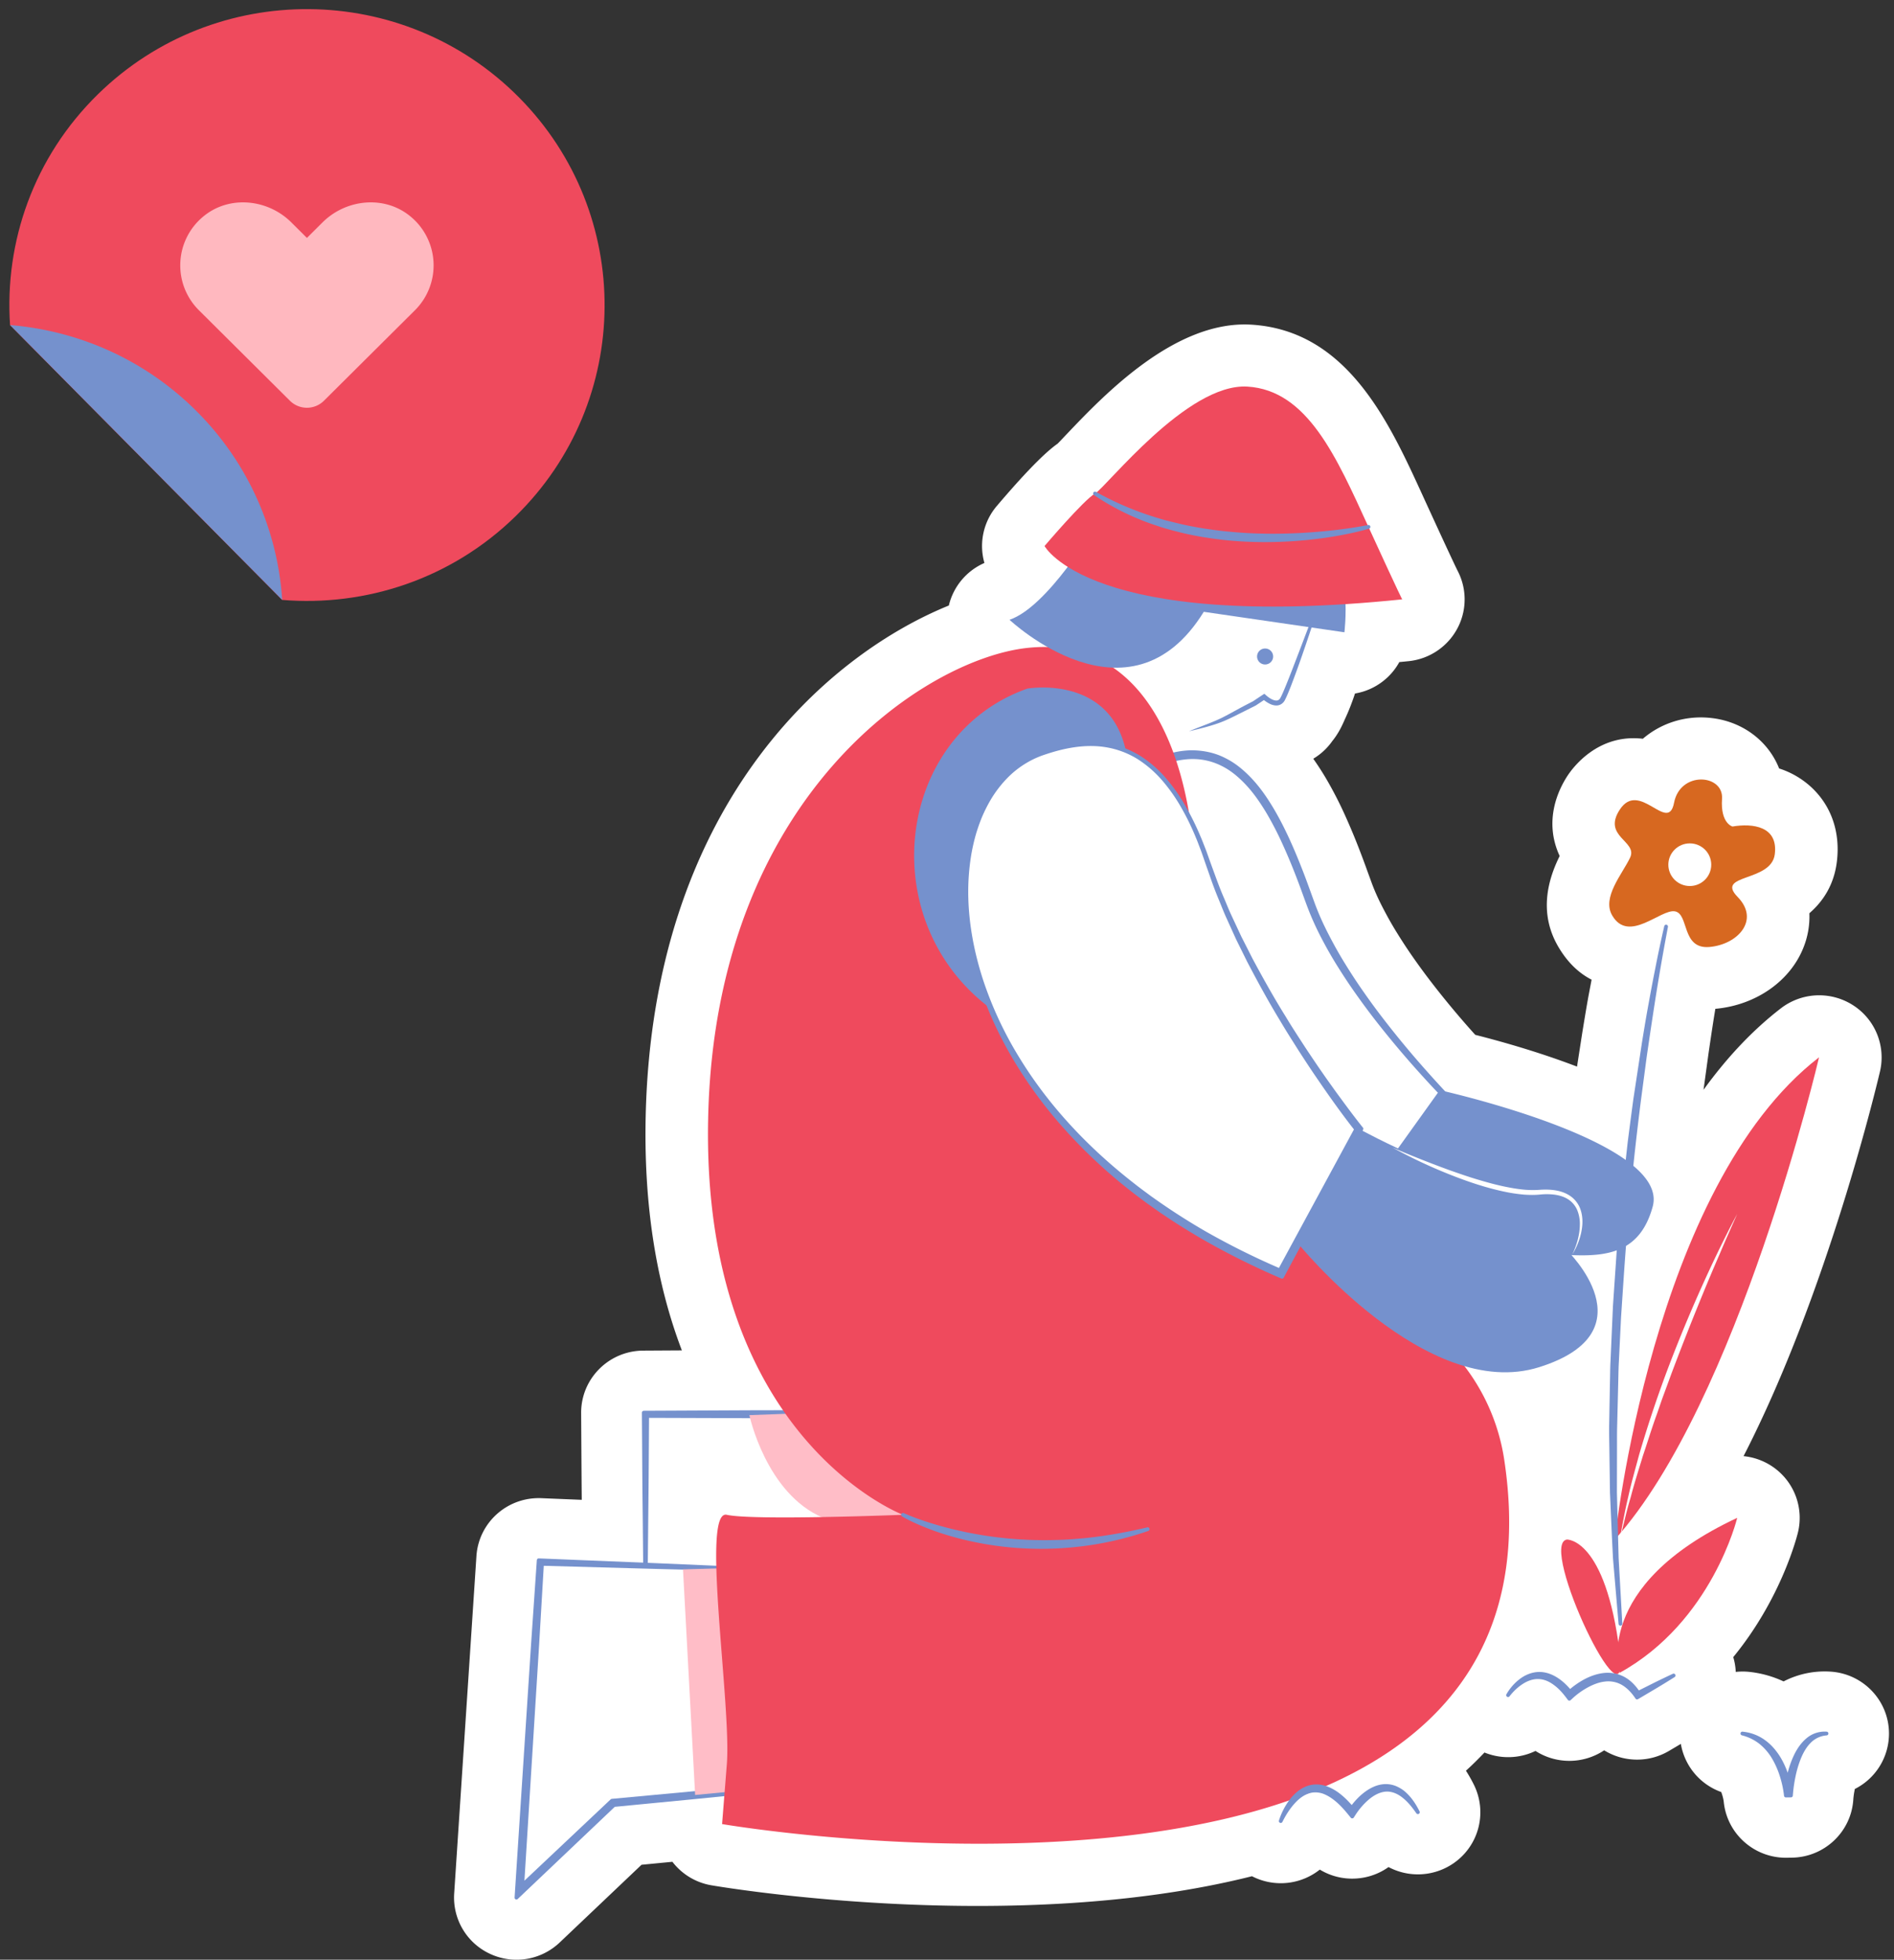 <svg xmlns="http://www.w3.org/2000/svg" width="146" height="151" fill="none"><rect width="100%" height="100%" fill="#333333" stroke="none"/><path fill="#fff" d="M114.432 135.035a4.85 4.85 0 0 0 3.932-.121 4.83 4.83 0 0 0 2.611.764c.958 0 1.891-.284 2.683-.812a4.84 4.84 0 0 0 4.99.05l.921-.545a4.8 4.8 0 0 0 3.111 3.709q.037.09.072.205c.064.201.109.407.127.578.261 2.437 2.33 4.28 4.787 4.28l.071-.001.391-.006c2.514-.035 4.577-1.989 4.735-4.483.015-.223.055-.5.118-.808a4.78 4.78 0 0 0 2.633-4.284c-.009-2.485-1.93-4.549-4.422-4.752a6.9 6.9 0 0 0-3.704.748 8.3 8.3 0 0 0-2.722-.743 5 5 0 0 0-.965.01 4.7 4.7 0 0 0-.192-1.14c3.724-4.54 4.921-9.332 4.99-9.618a4.77 4.77 0 0 0-1.646-4.824 4.83 4.83 0 0 0-2.551-1.043c6.463-12.552 10.317-28.78 10.518-29.64a4.77 4.77 0 0 0-2.092-5.114 4.84 4.84 0 0 0-5.55.25c-2.255 1.74-4.231 3.886-5.961 6.277l.384-2.796c.117-.8.234-1.598.362-2.418.051-.34.111-.685.165-1.026 3.154-.282 5.834-2.171 6.835-4.83a6.4 6.4 0 0 0 .414-2.535c.999-.862 1.883-2.116 2.114-3.938.286-2.244-.391-4.274-1.905-5.716a6.64 6.64 0 0 0-2.541-1.501c-.808-2.044-2.71-3.566-5.121-3.875-2.035-.26-3.954.36-5.385 1.586-3.437-.404-5.371 2.189-5.802 2.844-.689 1.05-1.878 3.456-.609 6.19-.858 1.727-1.667 4.33-.105 6.994.738 1.258 1.626 2.054 2.565 2.536-.084.453-.174.904-.257 1.358l-.063.35c-.14.799-.27 1.599-.401 2.4l-.401 2.59c-2.943-1.127-5.907-1.957-7.845-2.448l-.139-.154a68 68 0 0 1-3.172-3.804 50 50 0 0 1-1.434-1.946q-.656-.931-1.297-1.97c-.374-.6-.734-1.239-1.108-1.965-.33-.636-.609-1.26-.829-1.856l-.319-.873a70 70 0 0 0-.62-1.667 50 50 0 0 0-1.131-2.705 30 30 0 0 0-1.457-2.82 22 22 0 0 0-.981-1.515 4.8 4.8 0 0 0 1.478-1.377l.017-.02q.09-.111.171-.226.271-.381.478-.792c.099-.194.184-.38.257-.547l.029-.068c.281-.594.545-1.262.788-1.995a4.8 4.8 0 0 0 2.11-.912c.542-.41.985-.927 1.305-1.51l.716-.071a4.81 4.81 0 0 0 3.84-2.68 4.76 4.76 0 0 0-.078-4.314c-.081-.162-.534-1.095-2.476-5.33l-.207-.453c-2.593-5.666-5.819-12.718-13.231-13.153-5.838-.332-11.295 5.38-14.22 8.456-.276.29-.506.538-.685.716-.69.485-1.972 1.609-4.686 4.8a4.76 4.76 0 0 0-.956 4.392 4.79 4.79 0 0 0-2.742 3.278c-9.702 3.945-22.82 15.732-23.368 39.3-.157 6.766.778 12.821 2.788 18.094l-2.984.018c-2.652.019-4.79 2.166-4.78 4.802l.014 2.309c.01 1.466.018 2.932.033 4.386l-3.109-.127c-2.618-.107-4.825 1.859-5.009 4.443l-1.717 26.025a4.78 4.78 0 0 0 2.77 4.645 4.83 4.83 0 0 0 5.362-.876l6.31-5.99 2.38-.23a4.8 4.8 0 0 0 3.01 1.812c1.023.175 23.36 3.904 41.668-.7q.204.107.424.194a4.84 4.84 0 0 0 4.804-.704 4.8 4.8 0 0 0 2.773.688 4.8 4.8 0 0 0 2.525-.883 4.84 4.84 0 0 0 4.708-.101 4.77 4.77 0 0 0 1.872-6.242 11 11 0 0 0-.613-1.082c.501-.453.973-.923 1.429-1.402"/><path fill="#fff" d="m88.116 56.92-4.964-5.19 1.252-4.129 8.993-4.976h8.312s-1.019 9.191-2.958 11.736l-1.304-.657s-8.647 4.5-9.33 3.216M49.742 123.974v-14.997h16.449l9.112 7.002-3.059 6.939z"/><path fill="#7591CD" d="m49.758 123.972-.074-7.467c-.032-2.5-.04-5.016-.058-7.53l-.001-.13.133-.001 4.112-.024 4.112-.015 8.224-.016h.064l.05.039 4.562 3.494 4.55 3.51.113.088-.058.13-3.072 6.934-.043.095-.104.005c-1.886.088-3.771.16-5.654.237l-5.644.225zm0 0 11.289-.63 5.608-.302c1.867-.099 3.732-.204 5.596-.292l-.147.101 3.046-6.945.056.218-4.563-3.493-4.55-3.508.113.039-8.224-.016-4.112-.014-4.112-.025.131-.13c-.017 2.485-.026 4.968-.057 7.467z"/><path fill="#7591CD" d="M49.757 124.115a.15.15 0 0 1-.133-.086v-.003l-.002-.001v-.004l-.001-.001v-.002h-.001q0-.004-.002-.007v-.004l-.002-.001v-.008l-.001-.001v-.005l-.001-.001v-.01l-.001-.001v-.003l-.073-7.467c-.023-1.788-.033-3.584-.044-5.381l-.016-2.28q.001-.06.043-.102a.15.15 0 0 1 .101-.043l8.357-.04 8.289-.016q.05.001.088.031l.051.04 4.562 3.492 4.662 3.599c.053.04.07.11.044.17l-.057.131-3.115 7.029a.14.14 0 0 1-.125.085l-.105.006c-1.354.064-2.707.118-4.06.172l-7.238.29-11.213.426q-.004-.005-.007-.004m.274-14.866-.012 1.921c-.011 1.754-.022 3.509-.043 5.273l-.073 7.376 18.162-1c1.329-.071 2.657-.143 3.984-.206l2.865-6.534-4.36-3.337-4.462-3.44zm21.94 13.655a724 724 0 0 0-3.89.202l-.827.044.948-.039q1.901-.074 3.802-.159a.2.2 0 0 1-.033-.048m.326-.014-.075.052.038-.001.02-.016zm.054-.246a.1.1 0 0 1 .033.048l2.85-6.431a.14.14 0 0 1-.081-.007zm2.95-6.731.032.126.034-.076zm-8.953-6.777 4.383 3.379 4.307 3.296a.16.16 0 0 1 .071-.047l-4.316-3.33-4.588-3.502-14.255.041 6.032.026 8.01.016a.14.14 0 0 1 .146-.031l.114.04a.14.14 0 0 1 .096.112"/><path fill="#fff" d="m59.446 120.969-17.794-.61-1.617 25.378 7.212-6.822 12.2-1.156z"/><path fill="#7591CD" d="m59.448 120.968-8.932-.228-8.868-.246.14-.127-.373 6.347-.393 6.345-.793 12.69-.325-.151 7.223-6.81.045-.042.06-.005 6.1-.566 6.103-.547-.119.13c.018-2.784.026-5.566.057-8.364zm0 0 .074 8.365c.031 2.799.04 5.613.057 8.425v.118l-.119.012-6.096.61-6.099.591.105-.048-7.2 6.835-.358.339.032-.49.824-12.688.415-6.344.435-6.343.009-.131.13.005 8.927.364z"/><path fill="#7591CD" d="M39.812 146.362a.2.2 0 0 1-.061-.014.14.14 0 0 1-.083-.139l.031-.491 1.239-19.032.444-6.474a.144.144 0 0 1 .144-.134l.006.001.13.004 8.928.364 8.863.381h.002a.14.14 0 0 1 .075.027h.001v.001h.001l.002.001v.001h.002v.001l.001.001h.001v.001h.002v.001l.002.001v.001l.016.016v.001h.002v.002l.001.001.001.001v.001h.001v.002h.002v.003h.002a.15.15 0 0 1 .023.076v.001l.074 8.365c.022 1.976.032 3.962.044 5.948l.015 2.595a.146.146 0 0 1-.13.144l-6.218.622-5.987.579-7.478 7.099a.13.13 0 0 1-.098.042m.171-.565-.003.064.047-.045zm.417-.467-.009.14 6.73-6.388a.14.14 0 0 1 .084-.122l.105-.046a.15.15 0 0 1 .145.014l9.53-.933-3.64.325-6.12.576zm1.14-23.207-.314 4.582-1.21 18.591.103-.097zm.377-1.475-.358 6.077-1.133 18.185 6.647-6.265a.15.15 0 0 1 .084-.039l6.162-.572 5.853-.523.013-2.212c.011-1.965.021-3.931.043-5.904l.073-8.283-8.79-.225z"/><path fill="#FFBDC7" d="m56.859 120.805-4.21.119.936 17.382 5.874-.557zM57.766 109.04s1.281 6.046 5.674 7.904h11.867l-11.134-8.147z"/><path fill="#fff" d="m108.622 93.534 4.948-6.903s-9.817-9.253-12.626-17.19c-2.81-7.938-5.939-13.689-12.648-10.3-6.71 3.388 6.101 30.13 20.326 34.393"/><path fill="#7591CD" d="m108.629 93.53 4.888-6.944.01.093a72 72 0 0 1-3.703-3.788 74 74 0 0 1-3.429-4.037 54 54 0 0 1-1.592-2.12 43 43 0 0 1-1.479-2.2 31 31 0 0 1-1.324-2.3c-.41-.785-.78-1.592-1.091-2.424-.311-.83-.598-1.654-.92-2.472a45 45 0 0 0-1.022-2.423 25 25 0 0 0-1.207-2.326c-.448-.748-.937-1.473-1.52-2.113-.581-.637-1.24-1.214-2.009-1.59-.758-.396-1.616-.565-2.47-.543-.855.032-1.7.255-2.504.577-.1.041-.203.077-.302.122l-.295.139c-.097.047-.2.09-.293.14l-.265.156c-.343.229-.62.545-.828.906-.415.727-.572 1.592-.61 2.449-.033.861.04 1.731.182 2.59.284 1.72.793 3.403 1.405 5.042a44 44 0 0 0 2.155 4.796 52 52 0 0 0 2.657 4.547c1.925 2.938 4.142 5.699 6.694 8.125 1.282 1.204 2.643 2.334 4.122 3.294 1.476.959 3.06 1.775 4.75 2.304m0 0c-1.701-.494-3.307-1.28-4.802-2.225-1.5-.942-2.884-2.055-4.19-3.246a40.5 40.5 0 0 1-3.642-3.852 46 46 0 0 1-1.64-2.082 51.975 51.975 0 0 1-4.243-6.714 44 44 0 0 1-2.187-4.826c-.622-1.654-1.143-3.354-1.438-5.106a13.3 13.3 0 0 1-.195-2.664c.038-.891.194-1.81.653-2.622.23-.402.547-.768.94-1.032q.151-.093.305-.181c.101-.054.203-.097.304-.147l.305-.143c.102-.048.208-.086.312-.129.833-.337 1.723-.576 2.639-.606.913-.022 1.843.166 2.654.592.823.407 1.513 1.018 2.115 1.681.603.667 1.102 1.412 1.556 2.176.452.766.85 1.559 1.218 2.363.367.805.703 1.623 1.022 2.445s.61 1.66.914 2.479c.303.817.665 1.615 1.068 2.392.4.778.828 1.543 1.292 2.288q.69 1.121 1.449 2.2.756 1.08 1.564 2.123a73 73 0 0 0 3.381 4.055 80 80 0 0 0 3.643 3.826l.045.044-.036.05z"/><path fill="#7591CD" d="M108.629 93.675a.1.1 0 0 1-.041-.006c-1.584-.46-3.211-1.213-4.837-2.24-1.37-.861-2.748-1.928-4.212-3.263a41 41 0 0 1-3.655-3.865 45 45 0 0 1-1.645-2.09 52.237 52.237 0 0 1-4.255-6.732c-.898-1.726-1.616-3.309-2.193-4.842-.709-1.879-1.181-3.558-1.447-5.133a13.3 13.3 0 0 1-.196-2.691c.046-1.092.266-1.97.671-2.689.254-.444.594-.817.986-1.08a7 7 0 0 1 .242-.145l.07-.04a4 4 0 0 1 .225-.11l.395-.187q.099-.044.197-.082l.12-.049c.96-.387 1.84-.59 2.69-.617.974-.017 1.923.185 2.728.608.732.362 1.438.923 2.155 1.712.53.587 1.03 1.286 1.573 2.199.415.704.816 1.482 1.225 2.377.34.745.674 1.547 1.025 2.453.201.514.389 1.037.578 1.556q.167.465.337.925c.288.775.634 1.553 1.061 2.376.424.825.845 1.57 1.286 2.278.474.769.96 1.506 1.445 2.193.509.728 1.034 1.44 1.56 2.117a73 73 0 0 0 3.374 4.047 78 78 0 0 0 3.637 3.82l.044.044c.052.05.059.13.016.187l-.036.05-5.006 6.86a.14.14 0 0 1-.09.056h-.002l-.001.001h-.005l-.001.001h-.005zm-16.72-35.189q-.07 0-.143.002c-.762.029-1.589.22-2.456.566l-.105.043q-.095.036-.188.077l-.406.19q-.091.042-.176.085l-.26.153c-.299.2-.57.496-.775.852-.355.623-.549 1.402-.592 2.385-.03.79.031 1.653.181 2.56.253 1.536.711 3.177 1.398 5.016.568 1.521 1.27 3.084 2.147 4.78a52 52 0 0 0 2.65 4.534c2.028 3.093 4.273 5.819 6.674 8.1 1.426 1.34 2.768 2.413 4.1 3.277 1.587 1.032 3.097 1.77 4.614 2.256l4.72-6.704a72 72 0 0 1-3.576-3.67 74 74 0 0 1-3.435-4.044 54 54 0 0 1-1.595-2.124 43 43 0 0 1-1.484-2.208 31 31 0 0 1-1.329-2.31 22 22 0 0 1-1.099-2.44q-.168-.45-.331-.899a61 61 0 0 0-.587-1.57 44 44 0 0 0-1.02-2.416 25 25 0 0 0-1.2-2.315c-.523-.873-1.001-1.537-1.502-2.088-.66-.724-1.303-1.234-1.966-1.558a4.9 4.9 0 0 0-2.258-.53m-.012-.387q-.072 0-.144.002c-.815.026-1.662.22-2.588.595l-.124.05q-.091.035-.181.076l-.396.187a4 4 0 0 0-.205.1l-.066.038q-.117.067-.23.138c-.351.235-.66.575-.891.98-.383.678-.591 1.516-.635 2.559-.03.828.033 1.69.192 2.634.263 1.556.73 3.218 1.433 5.078.573 1.524 1.286 3.096 2.178 4.81a53 53 0 0 0 2.338 3.978 53 53 0 0 1-2.3-3.997c-.883-1.707-1.59-3.28-2.162-4.812-.693-1.856-1.154-3.514-1.412-5.068a13 13 0 0 1-.184-2.62c.046-1.03.25-1.851.629-2.514a2.9 2.9 0 0 1 .872-.953l.274-.161q.099-.05.195-.094l.405-.19q.1-.046.204-.085l.103-.041c.899-.36 1.758-.557 2.555-.587.91-.04 1.793.169 2.542.559.694.339 1.365.87 2.05 1.621.514.566 1.002 1.244 1.536 2.134.412.694.809 1.46 1.215 2.341.336.732.671 1.528 1.025 2.431.206.523.398 1.05.591 1.578q.163.447.33.896c.291.78.656 1.59 1.083 2.408.4.77.843 1.54 1.319 2.29.427.68.867 1.337 1.308 1.961a45 45 0 0 1-1.29-1.972 33 33 0 0 1-1.297-2.297 21 21 0 0 1-1.074-2.409q-.17-.46-.339-.926a70 70 0 0 0-.574-1.55 46 46 0 0 0-1.02-2.438 25 25 0 0 0-1.21-2.35c-.533-.896-1.022-1.58-1.54-2.152-.691-.762-1.37-1.301-2.072-1.65a5.27 5.27 0 0 0-2.443-.578"/><path fill="#7591CD" d="M75.31 82.559s-12.63-9.545-5.703-24.487c6.926-14.943 17.407-3.389 17.407-3.389l4.828 9.185zM97.522 51.2c.342 0 .619-.276.619-.616a.617.617 0 0 0-.62-.615.617.617 0 0 0-.619.615c0 .34.278.616.62.616"/><path fill="#EF4A5D" d="M91.839 63.87c-1.03-7.914-4.76-14.796-12.642-13.947-7.884.849-24.032 11.4-24.607 36.141s15.014 30.655 15.014 30.655-11.563.456-13.577 0 .366 14.644 0 19.237l-.365 4.593s66.26 11.352 60.292-28.077a15.7 15.7 0 0 0-3.549-7.811c-5.463-6.44-18.736-20.895-30.383-24.211-15.102-4.3-14.712-23.196-2.826-27.392 0 0 7.815-1.377 7.815 7.061z"/><path fill="#7591CD" d="M69.61 116.719c.735.325 1.494.589 2.26.824q1.15.35 2.323.602c.783.165 1.57.307 2.362.408.396.054.794.096 1.191.137.398.031.796.066 1.195.081.399.028.799.031 1.198.043.4-.001.799.003 1.198-.012.8-.012 1.597-.079 2.394-.153a37 37 0 0 0 4.739-.825c-1.52.53-3.1.901-4.702 1.128a25.6 25.6 0 0 1-4.847.209 25 25 0 0 1-4.798-.72 23 23 0 0 1-2.316-.718c-.754-.287-1.5-.601-2.198-1.004"/><path fill="#7591CD" d="M80.243 119.341q-.666 0-1.33-.036a25 25 0 0 1-4.826-.724 22 22 0 0 1-2.33-.721c-.674-.257-1.464-.579-2.22-1.015a.144.144 0 0 1-.056-.19.15.15 0 0 1 .187-.065c.649.286 1.361.546 2.243.817a29.228 29.228 0 0 0 4.662 1.006c.396.053.792.094 1.187.135l.22.018c.322.025.644.052.966.064.308.021.61.028.915.035l.534.007c.318-.001.625 0 .936-.012.794-.011 1.581-.078 2.386-.152 1.51-.16 3.099-.436 4.719-.821a.14.14 0 0 1 .172.099.143.143 0 0 1-.09.175 25 25 0 0 1-4.73 1.134c-1.179.163-2.366.246-3.545.246m-6.529-1.154q.223.06.444.115c1.56.394 3.163.635 4.77.717a25.6 25.6 0 0 0 5.28-.277q-.234.027-.463.052c-.812.074-1.606.142-2.406.153-.312.012-.631.011-.944.013l-.541-.008a20 20 0 0 1-.924-.036 25 25 0 0 1-.972-.064l-.224-.018a39 39 0 0 1-1.199-.137 30 30 0 0 1-2.821-.51"/><path fill="#EF4A5D" d="M124.856 127.336c.812 6.546-6.316-8.341-4.074-8.711 0 0 2.975-.139 4.074 8.711"/><path fill="#D76820" d="M124.864 62.38c-1.375 2.092 1.397 2.423.795 3.699-.603 1.275-2.197 3.068-1.381 4.46 1.28 2.185 3.748-.525 4.841-.317 1.093.207.484 2.927 2.652 2.745 2.167-.182 3.926-2.064 2.173-3.858-1.752-1.793 2.59-1.117 2.866-3.283s-1.708-2.404-3.259-2.142c0 0-.938-.227-.807-2.134s-3.225-2.163-3.699.309c-.462 2.408-2.658-1.797-4.181.521"/><path fill="#EF4A5D" d="M124.484 118.62s2.833-27.191 15.738-37.151c0 0-6.214 26.548-15.738 37.151"/><path fill="#7591CD" d="M98.727 140.316a5.3 5.3 0 0 1 .858-1.636c.197-.244.422-.471.688-.655.266-.182.576-.317.906-.367a2.14 2.14 0 0 1 .986.089c.311.107.6.26.863.444.522.373.955.835 1.343 1.323l-.318.019c.16-.247.332-.464.52-.677.188-.212.393-.411.618-.588a3.5 3.5 0 0 1 .735-.456c.267-.12.56-.194.858-.202s.597.056.86.18c.262.125.504.288.702.488.41.39.708.865.952 1.356-.313-.45-.652-.886-1.073-1.219-.411-.339-.919-.552-1.426-.511s-.979.306-1.378.643a5.6 5.6 0 0 0-1.037 1.188l-.147.228-.172-.21c-.379-.463-.781-.914-1.258-1.257a3.3 3.3 0 0 0-.756-.419 1.9 1.9 0 0 0-.831-.108c-.564.055-1.079.406-1.483.841-.41.438-.74.957-1.01 1.506"/><path fill="#7591CD" d="M98.726 140.463a.14.14 0 0 1-.053-.011.143.143 0 0 1-.084-.177 5.4 5.4 0 0 1 .881-1.68c.228-.282.463-.505.72-.685.3-.205.635-.341.967-.391.33-.051.695-.019 1.052.094q.474.165.902.465c.373.265.725.589 1.087 1.006q.122-.157.267-.321c.209-.235.417-.433.636-.605q.378-.299.766-.473c.294-.134.61-.207.913-.216a2.1 2.1 0 0 1 .925.195c.289.136.54.31.744.516.369.352.681.796.979 1.393a.144.144 0 0 1-.057.187.14.14 0 0 1-.191-.042c-.278-.398-.618-.85-1.046-1.187-.419-.348-.893-.516-1.323-.481-.423.036-.86.241-1.297.609a5.4 5.4 0 0 0-1.009 1.157l-.147.228a.14.14 0 0 1-.112.065c-.046.008-.092-.017-.121-.052l-.172-.211c-.356-.436-.752-.887-1.231-1.231a3.1 3.1 0 0 0-.723-.402 1.8 1.8 0 0 0-.766-.098c-.591.057-1.083.464-1.39.795-.366.391-.697.887-.987 1.472a.15.15 0 0 1-.13.081m5.456-.791.041.05.034-.055zm-2.789-1.851q.356 0 .706.123c.265.101.522.244.792.439.408.294.765.667 1.071 1.025l.06-.087a6 6 0 0 0-1.079-1.01 3.4 3.4 0 0 0-.827-.426 2 2 0 0 0-.915-.082 2 2 0 0 0-.49.144 1.9 1.9 0 0 1 .682-.126m2.995 1.488.062.078c.252-.343.55-.665.876-.946.485-.409.976-.636 1.46-.677.049-.003.103.001.147-.005q-.076-.005-.146-.002a2.1 2.1 0 0 0-.801.19 3.3 3.3 0 0 0-.705.436 4.5 4.5 0 0 0-.6.571 7 7 0 0 0-.293.355M116.25 130.613c.244-.421.567-.804.961-1.109.391-.306.882-.524 1.407-.534.526-.015 1.034.192 1.451.48.422.29.769.661 1.08 1.05l-.282-.019c.391-.37.813-.675 1.277-.934a4.1 4.1 0 0 1 1.521-.501 2.55 2.55 0 0 1 1.583.348c.472.283.825.704 1.103 1.145l-.182-.046.706-.357.709-.353q.71-.351 1.429-.686-.67.424-1.349.831l-.68.405-.682.401-.107.063-.075-.109c-.282-.406-.632-.763-1.045-1a2.26 2.26 0 0 0-1.371-.266c-.476.054-.939.233-1.372.466-.431.233-.846.53-1.2.858l-.158.146-.124-.166c-.284-.377-.601-.734-.976-1.007-.368-.279-.8-.477-1.258-.489-.457-.023-.916.144-1.315.4a4.3 4.3 0 0 0-1.051.983"/><path fill="#7591CD" d="M120.975 131.038h-.013a.15.15 0 0 1-.103-.057l-.124-.166c-.327-.435-.628-.746-.946-.977-.387-.293-.793-.452-1.176-.461q-.039-.002-.078-.002c-.467 0-.882.203-1.154.378-.38.248-.722.568-1.016.95a.147.147 0 0 1-.195.033.144.144 0 0 1-.045-.192c.264-.455.599-.842.998-1.15.451-.354.982-.554 1.492-.566h.059c.612 0 1.139.273 1.478.507.302.207.588.468.883.806.32-.271.662-.506 1.039-.717.529-.288 1.059-.463 1.576-.518.58-.062 1.19.072 1.675.368.37.223.702.545 1.007.978l1.187-.595q.712-.352 1.433-.687a.146.146 0 0 1 .188.061.144.144 0 0 1-.05.191q-.672.424-1.352.831l-1.47.87a.143.143 0 0 1-.192-.042l-.075-.109c-.295-.424-.63-.746-.999-.957a2.1 2.1 0 0 0-1.283-.247c-.411.045-.842.192-1.318.449a5.8 5.8 0 0 0-1.171.837l-.157.145a.14.14 0 0 1-.098.039m-.016-.404.007.009.029.038.038-.037.006-.005zm.261-.272.042.052.013.019c.306-.254.643-.481.989-.668.508-.275.974-.433 1.425-.483a2.4 2.4 0 0 1 1.458.284q.508.292.928.821c-.276-.385-.572-.67-.9-.868a2.42 2.42 0 0 0-1.494-.327 3.9 3.9 0 0 0-1.467.484c-.36.2-.688.426-.994.686m-2.1-1.192c.284.083.569.231.842.438.272.198.532.448.801.776q.002-.004.005-.004l.051-.048a4.5 4.5 0 0 0-.832-.762 2.7 2.7 0 0 0-.867-.4"/><path fill="#fff" d="M130.259 68.27c.913 0 1.653-.735 1.653-1.643 0-.907-.74-1.643-1.653-1.643s-1.654.736-1.654 1.643c0 .908.741 1.643 1.654 1.643"/><path fill="#EF4A5D" d="M124.853 128.894s-2.197-6.676 9.061-11.941c0 0-1.922 8.002-9.061 11.941"/><path fill="#7591CD" d="M102.146 41.356c-1.903-1.945-17.746-.77-17.746-.77s-3.633 6.178-6.58 7.169c0 0 9.215 8.704 14.975-.614l.007.002 10.833 1.576s.652-5.175-1.489-7.363"/><path fill="#fff" d="M133.917 93.531c-.452 1.02-.909 2.034-1.34 3.061q-.666 1.53-1.3 3.075a214 214 0 0 0-2.446 6.208l-.575 1.565c-.196.52-.365 1.049-.553 1.573-.381 1.044-.701 2.108-1.059 3.161-.322 1.063-.664 2.122-.942 3.198-.324 1.065-.556 2.152-.839 3.231.195-1.096.391-2.194.652-3.278.241-1.089.551-2.16.839-3.237a93 93 0 0 1 2.108-6.349 113 113 0 0 1 3.941-9.225q.365-.752.742-1.499.374-.749.772-1.484M80.29 58.077c-9.877 3.492-9.305 28.191 18.45 40.052l6.006-11.137s-8.194-10.182-11.62-20.464-8.79-9.88-12.836-8.45"/><path fill="#7591CD" d="M80.289 58.076a7.36 7.36 0 0 0-2.769 1.798 9 9 0 0 0-1.039 1.293 11 11 0 0 0-.796 1.454 13 13 0 0 0-.575 1.553 15 15 0 0 0-.374 1.613 17.5 17.5 0 0 0-.24 3.3c.048 2.21.477 4.4 1.162 6.497a28.5 28.5 0 0 0 2.8 5.987c2.307 3.774 5.406 7.027 8.895 9.737.431.346.882.667 1.325.998.454.315.9.644 1.365.944a50 50 0 0 0 2.82 1.75 58 58 0 0 0 5.952 2.949l-.249.087 6.029-11.126.017.186a74 74 0 0 1-3.042-4.193c-.488-.712-.956-1.436-1.427-2.159-.456-.732-.924-1.457-1.36-2.2-.896-1.474-1.72-2.99-2.519-4.517l-.573-1.16-.286-.579-.268-.588-.533-1.178c-.173-.394-.327-.796-.492-1.194-.34-.792-.614-1.61-.904-2.42-.146-.407-.282-.813-.423-1.219-.071-.202-.151-.402-.227-.603a12 12 0 0 0-.238-.599c-.32-.797-.7-1.57-1.126-2.316a13.2 13.2 0 0 0-1.476-2.11 8.9 8.9 0 0 0-1.94-1.69 6.8 6.8 0 0 0-2.4-.922c-.85-.155-1.726-.14-2.58-.016-.857.124-1.693.359-2.51.643m0 0c.814-.288 1.65-.526 2.507-.654.854-.127 1.732-.146 2.585.006a6.9 6.9 0 0 1 2.415.915 8.9 8.9 0 0 1 1.955 1.69 13.3 13.3 0 0 1 1.49 2.11q.647 1.124 1.147 2.317c.089.196.167.397.245.598s.16.4.235.602c.145.405.287.813.437 1.215.298.806.58 1.618.927 2.404.169.395.328.795.504 1.187l.545 1.168.273.584.292.575.584 1.15c.814 1.514 1.652 3.016 2.562 4.475.442.738.917 1.456 1.379 2.18.477.716.952 1.433 1.446 2.137.242.356.494.704.744 1.054q.374.526.758 1.044a65 65 0 0 0 1.559 2.051l.07.088-.053.098-5.985 11.15-.085.157-.164-.071a58 58 0 0 1-5.98-2.994 50 50 0 0 1-2.833-1.775c-.467-.305-.915-.637-1.371-.957-.445-.335-.898-.66-1.331-1.011a38 38 0 0 1-2.537-2.175c-.41-.376-.804-.77-1.2-1.162-.385-.401-.774-.8-1.143-1.216a34 34 0 0 1-3.974-5.345c-1.14-1.907-2.081-3.934-2.75-6.05-.668-2.114-1.064-4.317-1.103-6.533a17.6 17.6 0 0 1 .255-3.307c.096-.546.227-1.085.382-1.617.166-.528.352-1.05.584-1.555.233-.502.496-.991.803-1.454.31-.46.659-.894 1.047-1.29a7.4 7.4 0 0 1 2.779-1.79"/><path fill="#7591CD" d="M98.826 98.524a.14.14 0 0 1-.057-.013l-.165-.07a59 59 0 0 1-5.995-3.002c-1.074-.636-1.967-1.182-2.843-1.782-.315-.204-.623-.425-.933-.645q-.218-.157-.439-.311l-.39-.292a29 29 0 0 1-.949-.726 38 38 0 0 1-2.544-2.181 34 34 0 0 1-1.044-1.008l-.346-.352c-.32-.333-.651-.676-.962-1.029a34 34 0 0 1-3.99-5.367c-1.184-1.978-2.114-4.024-2.764-6.079-.698-2.208-1.072-4.42-1.11-6.573a17.5 17.5 0 0 1 .258-3.336c.09-.517.216-1.05.385-1.63.194-.62.382-1.12.59-1.575a11 11 0 0 1 .816-1.473 9.3 9.3 0 0 1 1.063-1.312 7.5 7.5 0 0 1 2.834-1.825c.931-.329 1.76-.544 2.534-.66.937-.14 1.821-.139 2.632.007.842.14 1.672.455 2.465.934a9 9 0 0 1 1.99 1.717 13.5 13.5 0 0 1 1.506 2.134c.442.77.83 1.554 1.155 2.332q.13.295.246.601l.079.2q.08.201.157.406l.138.387q.147.415.298.827l.17.464c.234.64.476 1.3.755 1.932q.09.211.176.422c.107.255.213.51.327.763l.817 1.75.874 1.721c.983 1.829 1.771 3.207 2.557 4.465.32.537.663 1.07.995 1.584l.504.776c.428.643.87 1.308 1.321 1.951.216.317.439.628.661.939l.082.114c.242.343.492.683.741 1.02.631.86 1.11 1.49 1.571 2.07l.071.086a.14.14 0 0 1 .014.158l-.054.098-6.068 11.306a.15.15 0 0 1-.13.077m-.158-.369.05.022.043.019.048-.09zM83.862 88.48c.275.273.558.55.846.813.882.82 1.709 1.528 2.528 2.167.308.25.625.485.942.721l.387.289.438.31c.305.218.61.436.924.641.872.596 1.76 1.14 2.829 1.772a58 58 0 0 0 5.666 2.856.14.14 0 0 1 .017-.077l.01-.02a58 58 0 0 1-5.656-2.822 51 51 0 0 1-2.832-1.757c-.323-.209-.642-.436-.953-.654l-.412-.29-.378-.28c-.321-.238-.644-.475-.955-.725a42 42 0 0 1-3.401-2.944m14.991 9.333.02.008a.14.14 0 0 1 .062.052l5.707-10.633a.13.13 0 0 1-.06 0zM80.337 58.214a7.2 7.2 0 0 0-2.712 1.762c-.369.381-.713.81-1.023 1.273-.283.432-.54.9-.784 1.434-.202.441-.382.93-.57 1.537a15 15 0 0 0-.37 1.595 17.5 17.5 0 0 0-.237 3.273c.044 2.074.433 4.247 1.154 6.455a28.4 28.4 0 0 0 2.787 5.956c2.175 3.558 5.156 6.82 8.86 9.699.311.248.63.484.949.719l.374.277c.135.093.273.192.41.289a50.492 50.492 0 0 0 3.761 2.398 58 58 0 0 0 5.651 2.817l5.783-10.673c-.899-1.15-1.83-2.439-2.919-4.039-.45-.654-.89-1.332-1.315-1.986l-.485-.768a58 58 0 0 1-.992-1.614c-.773-1.27-1.552-2.666-2.523-4.521l-.861-1.742-.802-1.77c-.115-.26-.22-.523-.326-.785l-.169-.415a31 31 0 0 1-.74-1.954l-.166-.473a57 57 0 0 1-.28-.805l-.144-.413q-.068-.196-.144-.387l-.081-.212c-.075-.2-.15-.398-.235-.593a19 19 0 0 0-1.12-2.303 13 13 0 0 0-1.46-2.087 8.7 8.7 0 0 0-1.907-1.662 6.7 6.7 0 0 0-2.348-.902c-.78-.142-1.632-.148-2.535-.016-.76.11-1.548.312-2.48.636m24.407 28.734.007.087.025-.045-.011-.013zm-3.616-4.957q.278.421.561.833a75 75 0 0 0 2.855 3.954c.017-.006.027-.019.058-.008a71 71 0 0 1-1.4-1.85c-.266-.36-.517-.701-.759-1.046l-.081-.113q-.338-.468-.664-.942-.288-.41-.57-.828M110.983 84s17.803 3.94 16.415 8.978c-1.387 5.038-5.855 3.635-11.061 3.365s-8.997-7.261-8.997-7.261z"/><path fill="#7591CD" d="M100.023 95.767s9.941 12.306 18.625 9.577 2.14-9.008 2.14-9.008 3.181-4.312-2.14-4.474-13.888-4.878-13.888-4.878z"/><path fill="#fff" d="M107.34 88.422a84 84 0 0 0 4.444 1.76c.75.263 1.5.525 2.262.746.759.226 1.526.43 2.3.573q.581.112 1.165.168c.391.032.775.037 1.164.01.409-.03.825-.026 1.237.042.411.067.823.21 1.171.461.348.25.614.611.749 1.008.139.397.171.815.14 1.22-.069.81-.359 1.58-.773 2.258.339-.717.57-1.49.584-2.268a2.8 2.8 0 0 0-.187-1.121 1.85 1.85 0 0 0-.687-.85c-.308-.207-.675-.318-1.05-.374a4.9 4.9 0 0 0-1.152-.011c-.407.04-.822.033-1.228.004q-.609-.054-1.205-.165c-1.588-.307-3.114-.823-4.6-1.416a39 39 0 0 1-4.334-2.045"/><path fill="#7591CD" d="m124.912 125.112-.29-3.364-.141-1.682-.084-1.687-.148-3.375-.047-3.377c-.005-.563-.022-1.126-.018-1.689l.031-1.689.032-1.689c.014-.563.013-1.127.044-1.689l.148-3.375.039-.844.056-.843.111-1.685.121-1.685c.045-.561.101-1.122.151-1.683l.155-1.682c.051-.56.102-1.121.168-1.68l.374-3.358q.213-1.676.44-3.35l.497-3.34c.184-1.112.359-2.224.553-3.333.203-1.107.403-2.215.625-3.32q.322-1.657.703-3.302-.632 3.316-1.138 6.653c-.173 1.112-.333 2.225-.497 3.338l-.443 3.344a229 229 0 0 0-1.317 13.425l-.12 1.682-.061.841-.042.842-.166 3.368c-.034.561-.036 1.123-.053 1.685l-.041 1.686-.042 1.686c-.013.561-.005 1.123-.009 1.686l-.007 3.372.093 3.372.04 1.687.097 1.684z"/><path fill="#7591CD" d="M124.912 125.26a.144.144 0 0 1-.143-.132l-.431-5.047-.084-1.691-.148-3.376-.048-3.382-.009-.578a46 46 0 0 1-.009-1.113l.063-3.38q.006-.27.011-.54c.006-.385.012-.77.034-1.154l.186-4.217.288-4.218a69 69 0 0 1 .101-1.124l.214-2.33c.049-.533.097-1.066.16-1.597l.374-3.357q.214-1.679.44-3.352l.661-4.342c.127-.78.253-1.56.391-2.337l.045-.25c.184-1.008.374-2.05.58-3.072.209-1.08.446-2.193.703-3.308.019-.075.09-.13.171-.108.077.016.126.09.112.167a178 178 0 0 0-1.137 6.649q-.19 1.234-.37 2.47l-.127.866-.443 3.342a231 231 0 0 0-1.315 13.416l-.224 3.362-.165 3.368c-.023.386-.032.769-.04 1.153l-.012.53-.083 3.37c-.01.363-.01.727-.009 1.09l-.001.594-.007 3.371.132 5.055.283 5.051a.14.14 0 0 1-.133.15zm1.41-41.39-.125.841q-.227 1.672-.439 3.347l-.374 3.356c-.064.529-.112 1.06-.16 1.59l-.214 2.33q-.055.56-.101 1.12l-.288 4.211-.186 4.216c-.021.382-.027.764-.033 1.144l-.01.542-.063 3.377c-.004.368.002.737.009 1.105l.009.579.01.748.001-.746q.003-.297.001-.592c0-.366 0-.732.008-1.097l.083-3.372.013-.528c.009-.387.017-.775.042-1.162l.207-4.209.181-2.525c.294-4.355.738-8.875 1.317-13.433zM134.312 133.569c.533.05 1.062.23 1.522.529a4.1 4.1 0 0 1 1.151 1.159c.309.453.535.954.715 1.466.171.518.296 1.04.357 1.593l-.39.006c.042-.525.12-1.031.239-1.537.125-.502.277-1.002.507-1.473.223-.47.522-.92.929-1.263a2.02 2.02 0 0 1 1.457-.48 2.07 2.07 0 0 0-1.329.62c-.348.348-.591.788-.78 1.245a8.3 8.3 0 0 0-.424 1.43c-.1.487-.177.989-.209 1.479l-.39.005a8 8 0 0 0-.323-1.51 6.7 6.7 0 0 0-.621-1.416 4.3 4.3 0 0 0-1.004-1.167 3.8 3.8 0 0 0-1.407-.686"/><path fill="#7591CD" d="M137.666 138.496a.145.145 0 0 1-.143-.128 7.7 7.7 0 0 0-.316-1.483 6.6 6.6 0 0 0-.609-1.387 4.2 4.2 0 0 0-.968-1.126 3.6 3.6 0 0 0-1.355-.661.143.143 0 0 1-.105-.164.14.14 0 0 1 .155-.118 3.5 3.5 0 0 1 1.588.552q.369.247.658.542c.184.189.359.404.533.657.27.397.5.859.702 1.414a7.3 7.3 0 0 1 .477-1.341c.259-.547.584-.988.966-1.31a2.16 2.16 0 0 1 1.562-.514.144.144 0 0 1 .132.143.144.144 0 0 1-.132.143 1.93 1.93 0 0 0-1.236.575c-.295.297-.54.689-.751 1.202a8 8 0 0 0-.418 1.404 11 11 0 0 0-.205 1.46.144.144 0 0 1-.142.135l-.391.005zm.187-.583q-.016.132-.029.267l.07-.001a6 6 0 0 0-.041-.266m-1.198-2.857q.099.142.192.296c.267.456.48.943.635 1.448q.09.282.158.569l.04-.215a6.197 6.197 0 0 0-.814-1.812 6 6 0 0 0-.211-.286m1.322 2.088q.028.104.052.206.041-.246.095-.51a8.3 8.3 0 0 1 .433-1.456q.05-.121.102-.233-.06.11-.115.226c-.248.506-.396 1.038-.498 1.446a9 9 0 0 0-.069.321M91.656 56.343c.848-.352 1.724-.643 2.534-1.035.404-.202.801-.425 1.204-.643.401-.222.81-.43 1.217-.641l-.02.011q.372-.251.747-.497l.128-.083.114.105c.15.137.337.27.519.35.187.082.365.096.477.01a.4.4 0 0 0 .085-.083 1 1 0 0 0 .07-.12c.05-.095.098-.2.144-.303q.138-.314.267-.635c.351-.854.675-1.723 1.009-2.587l.99-2.598c.334-.865.664-1.732 1.009-2.594-.26.89-.541 1.775-.823 2.658a137 137 0 0 1-.884 2.64q-.451 1.316-.951 2.619c-.087.217-.173.433-.268.649a5 5 0 0 1-.153.327.806.806 0 0 1-.27.337.72.72 0 0 1-.449.13 1.2 1.2 0 0 1-.407-.099 2.4 2.4 0 0 1-.634-.424l.242.021a46 46 0 0 1-.746.498l-.011.007-.01.005-1.225.614c-.409.204-.82.413-1.25.591-.43.18-.875.314-1.317.438q-.664.181-1.338.332"/><path fill="#EF4A5D" d="M80.52 42.073s3.516 6.586 27.569 4.109c0 0-.145-.225-2.599-5.58s-4.695-10.541-9.341-10.814-10.87 7.75-11.74 8.241c-.869.491-3.89 4.044-3.89 4.044"/><path fill="#7591CD" d="M105.49 40.595c-.871.255-1.764.438-2.659.59q-1.347.225-2.709.334a31 31 0 0 1-5.463-.029c-.455-.04-.906-.105-1.359-.163-.45-.076-.902-.14-1.348-.237-.45-.084-.891-.2-1.335-.305-.44-.124-.881-.237-1.312-.389a19.2 19.2 0 0 1-4.895-2.373 24 24 0 0 0 4.986 2.082c.216.065.431.129.65.18l.655.169c.44.094.877.2 1.322.273.441.088.887.152 1.332.222.447.055.893.116 1.342.153q1.345.135 2.699.156c.901.02 1.804 0 2.706-.041a40 40 0 0 0 5.388-.622"/><path fill="#7591CD" d="M97.52 41.771q-1.462 0-2.874-.135c-.352-.031-.704-.078-1.055-.123l-.67-.1a19 19 0 0 1-1-.18 19 19 0 0 1-1.014-.228l-.628-.162c-.337-.094-.684-.19-1.022-.309a19.3 19.3 0 0 1-4.929-2.39.144.144 0 0 1-.041-.194.146.146 0 0 1 .194-.05 23.8 23.8 0 0 0 4.955 2.07l.052.016c.197.058.392.115.591.162l1.004.244c.315.07.641.142.963.196.35.07.7.124 1.048.177l.553.078c.348.043.708.09 1.062.118.893.09 1.798.142 2.688.155.803.02 1.687.005 2.699-.04 1.948-.102 3.705-.303 5.367-.62.08-.016.15.034.168.108a.143.143 0 0 1-.1.171c-.766.224-1.617.413-2.676.595a32.7 32.7 0 0 1-5.335.441m-8.674-1.678q.25.088.503.169c.332.117.675.211 1.008.304l.619.16c.328.08.668.163 1.002.226.33.072.665.125.989.177l.662.098c.347.046.694.092 1.044.123a31 31 0 0 0 5.961-.018q-.26.017-.524.03a41 41 0 0 1-2.717.042c-.899-.014-1.811-.067-2.71-.157a23 23 0 0 1-1.072-.12l-.56-.078c-.353-.055-.707-.11-1.056-.179a18 18 0 0 1-.975-.198l-.35-.077-.66-.169a11 11 0 0 1-.603-.166l-.052-.015q-.255-.072-.509-.152"/><path fill="#EF4A5D" d="m.773 25.05 20.976 21.175c6.431.53 13.049-1.608 18.007-6.46 9.034-8.838 9.146-23.28.255-32.255-8.894-8.977-23.426-9.089-32.457-.252C2.595 12.109.34 18.65.775 25.05z"/><path fill="#7591CD" d="M15.227 31.759c-4.01-4.047-9.168-6.277-14.45-6.712l20.977 21.175a22.63 22.63 0 0 0-6.527-14.463"/><path fill="#FFB8BF" d="M31.623 16.662c-1.984-1.629-4.94-1.335-6.76.473l-1.203 1.197-1.204-1.197c-1.82-1.808-4.776-2.102-6.76-.473a4.877 4.877 0 0 0-.358 7.248l1.354 1.346 5.657 5.622a1.86 1.86 0 0 0 2.622 0l5.656-5.622 1.355-1.346a4.877 4.877 0 0 0-.359-7.248"/></svg>